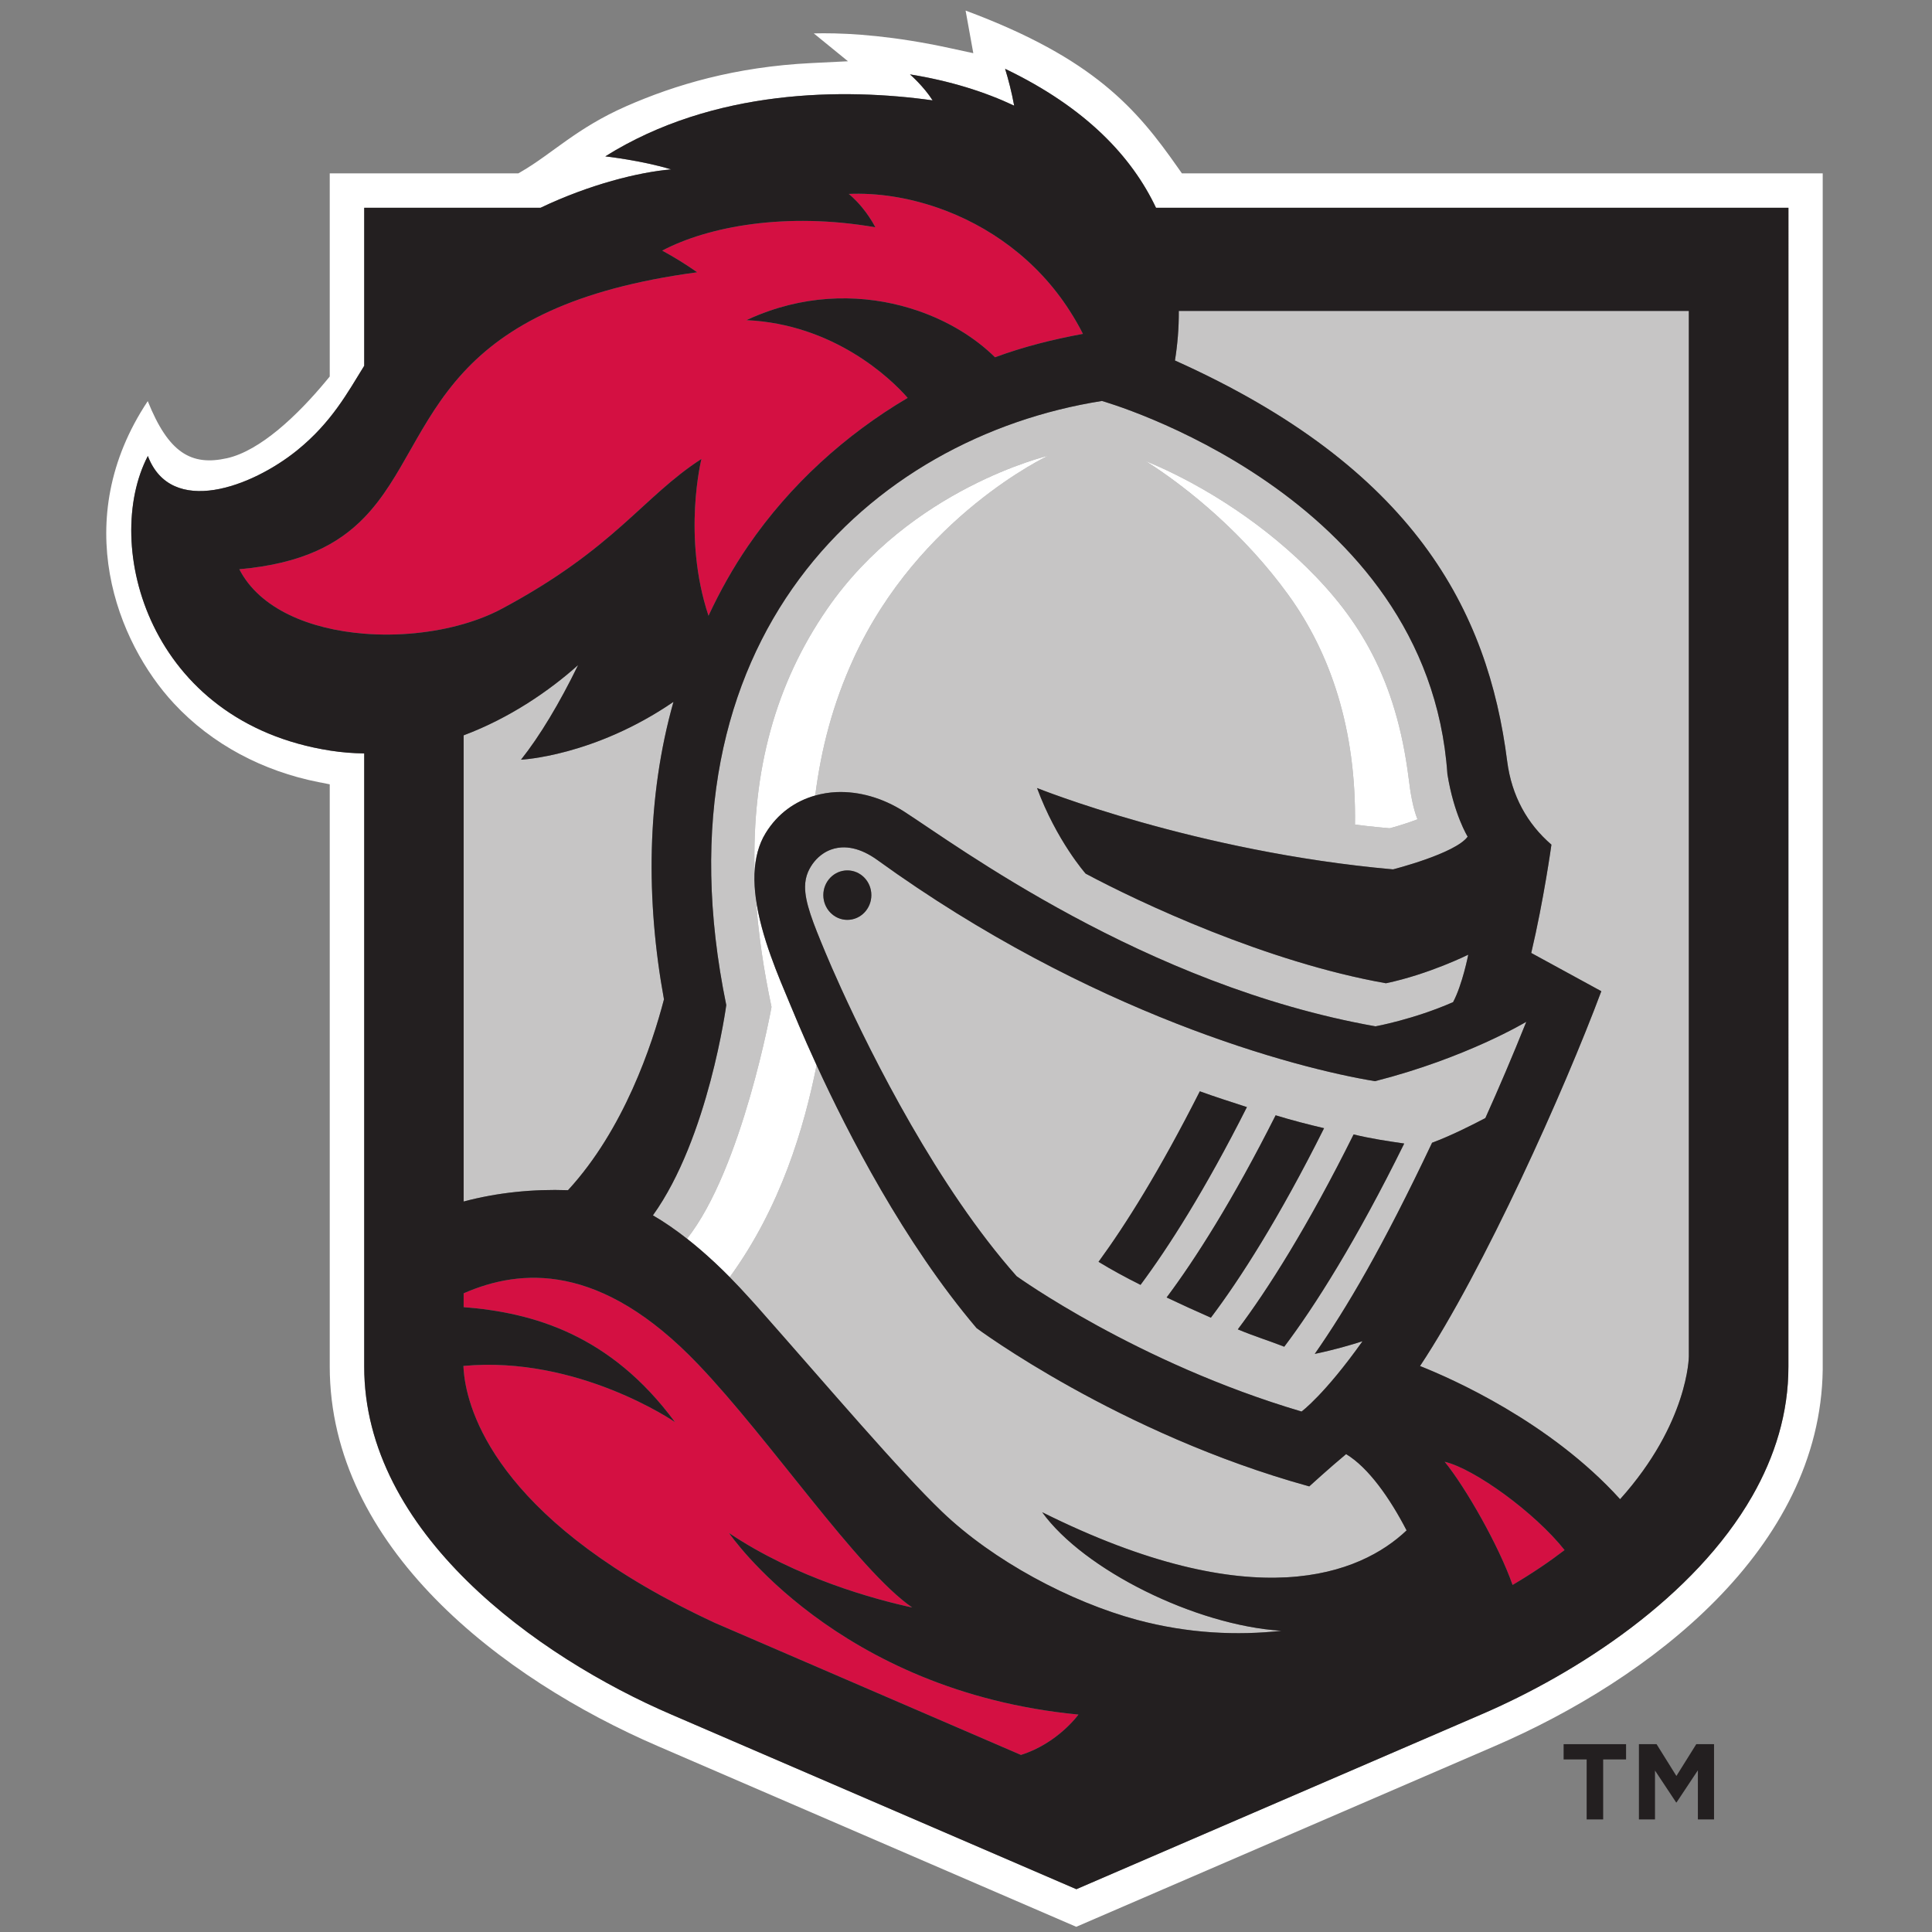 <?xml version="1.0" encoding="UTF-8"?>
<svg width="200px" height="200px" viewBox="0 0 200 200" version="1.1" xmlns="http://www.w3.org/2000/svg" xmlns:xlink="http://www.w3.org/1999/xlink">
    <rect x="0" y="0" width="200" height="200" fill="#808080" stroke="none"/>
    <!-- Generator: Sketch 54.1 (76490) - https://sketchapp.com -->
    <title>belmont-abbey</title>
    <desc>Created with Sketch.</desc>
    <g id="belmont-abbey" stroke="none" stroke-width="1" fill="none" fill-rule="evenodd">
        <g id="belmont-abbey_BGL" transform="translate(0, 0)">
            <g id="belmont-abbey" transform="translate(11, 0)">
                <g id="g10" transform="translate(88.889, 99.965) scale(-1, 1) rotate(-180) translate(-88.889, -99.965) translate(0, 0.468)" fill-rule="nonzero">
                    <g id="g12">
                        <path d="M62.996,31.467 L94.685,17.794 C94.685,17.794 94.685,17.794 94.687,17.794 C98.498,18.986 100.641,21.97 100.641,21.97 C75.58,24.375 64.47,40.762 64.47,40.762 C71.44,36.082 79.611,33.881 83.43,33.054 C77.746,36.985 68.784,50.373 61.26,58.244 C51.154,68.82 42.898,68.161 36.996,65.579 L36.996,64.146 C44.189,63.587 52.194,61.303 58.87,52.252 C58.87,52.252 48.845,59.163 36.972,58.06 C36.983,57.772 37.011,57.42 37.061,57.02 C37.621,52.578 41.3,41.55 62.996,31.467" id="path14" fill="#D41042"></path>
                        <path d="M36.996,134.867 C38.42,135.281 39.753,135.802 40.934,136.435 C52.67,142.705 55.525,148.021 61.614,151.952 C61.614,151.952 59.603,143.961 62.344,135.72 C63.528,138.256 64.887,140.687 66.449,142.962 C70.772,149.265 76.505,154.461 82.962,158.273 C81.195,160.313 75.3,165.903 66.275,166.321 C67.059,166.69 67.845,167.004 68.633,167.278 C74.054,169.16 79.495,168.857 84.063,167.278 C87.227,166.185 89.972,164.482 92.003,162.477 C94.988,163.577 97.956,164.317 101.104,164.901 C100.69,165.734 100.226,166.518 99.741,167.278 C96.341,172.603 91.31,176.139 86.083,177.952 C82.971,179.032 79.795,179.515 76.86,179.387 C76.86,179.387 77.493,178.907 78.273,177.952 C78.704,177.424 79.18,176.756 79.622,175.933 C70.359,177.542 62.291,176.018 57.551,173.519 C58.803,172.84 60.014,172.087 61.174,171.276 C54.71,170.411 49.799,169.012 45.974,167.278 C41.965,165.461 39.151,163.273 36.996,160.942 C32.271,155.828 30.711,150.021 26.704,145.883 C24.035,143.126 20.28,141.109 13.773,140.536 C15.878,136.424 21.077,134.309 26.704,133.862 C30.181,133.584 33.819,133.946 36.996,134.867" id="path16" fill="#D41042"></path>
                        <path d="M138.553,48.141 C140.727,45.47 144.157,39.456 145.582,35.389 L145.582,35.389 C147.588,36.573 149.376,37.782 150.965,38.998 C147.908,42.868 141.634,47.418 138.553,48.141" id="path18" fill="#D41042"></path>
                        <path d="M145.023,120.652 C145.487,117.072 147.098,114.184 149.603,112.024 C149.603,112.024 148.813,106.305 147.514,100.812 L154.768,96.852 C150.941,86.606 142.622,68.039 136.001,58.05 C139.211,56.781 149.454,52.287 156.712,44.265 C163.798,52.158 163.828,59.045 163.828,59.045 L163.828,72.083 L163.828,167.278 L111.03,167.278 C111.042,165.479 110.889,163.752 110.631,162.144 C135.38,151.042 143.038,136.274 145.023,120.652" id="path20" fill="#C6C5C5"></path>
                        <path d="M47.8,76.254 C53.594,82.547 56.506,91.295 57.734,96.01 C55.863,106.247 55.923,116.908 58.717,126.805 C50.468,121.155 42.936,120.82 42.936,120.82 C44.878,123.262 46.922,126.666 48.847,130.615 C45.892,127.969 41.797,125.142 36.996,123.34 L36.996,75.081 C40.533,76.022 44.185,76.379 47.8,76.254" id="path22" fill="#C6C5C5"></path>
                        <path d="M129.268,114.101 C129.408,123.965 126.743,131.827 122.375,137.874 C117.876,144.099 112.069,148.907 107.598,151.733 C112.458,149.752 118.862,146.045 124.278,140.714 C129.719,135.366 133.524,129.181 134.821,118.918 C135.004,117.385 135.265,115.832 135.737,114.647 C134.123,114.037 132.859,113.72 132.859,113.72 C132.859,113.72 130.886,113.887 129.268,114.101 Z M140.932,112.852 C140.932,112.852 139.513,115.129 138.836,119.319 C136.83,148.455 103.069,157.954 103.069,157.954 C79.173,154.192 56.365,133.405 64.183,95.418 C64.183,95.418 62.346,81.669 56.59,73.65 C57.765,72.969 58.939,72.156 60.121,71.23 C65.857,78.498 68.867,95.223 68.867,95.223 C68.029,99.153 67.497,102.881 67.249,106.44 C67.132,107.306 67.072,108.163 67.102,108.992 C67.104,109.055 67.114,109.115 67.117,109.178 C66.832,119.742 69.294,128.692 74.624,136.418 C83.24,148.927 97.495,152.282 97.495,152.282 C97.495,152.282 84.108,146.018 77.373,131.313 C75.177,126.524 74.004,121.882 73.391,117.109 C74.102,117.308 74.839,117.434 75.595,117.465 C77.9,117.56 80.358,116.88 82.602,115.444 C87.926,112.029 107.467,97.453 131.388,93.216 C131.388,93.216 135.341,93.931 139.422,95.721 C140.392,97.538 140.993,100.633 140.993,100.633 C140.993,100.633 136.914,98.604 132.474,97.675 C120.102,99.855 106.946,106.051 101.383,109.025 C101.383,109.025 98.373,112.429 96.353,117.886 C96.353,117.886 112.753,111.278 133.207,109.465 C133.207,109.465 139.667,111.104 140.932,112.852 L140.932,112.852 Z" id="path24" fill="#C6C5C5"></path>
                        <path d="M66.628,65.033 C66.854,64.783 67.078,64.542 67.307,64.283 C75.005,55.57 82.062,47.241 86.514,42.973 C91.824,37.876 99.8,33.639 106.706,31.774 C112.02,30.347 117.123,30.14 121.65,30.644 C112.752,31.202 101.186,36.952 96.883,42.918 C118.851,31.969 129.864,36.525 134.609,41.036 C132.899,44.34 130.679,47.527 128.348,48.933 C126.605,47.483 124.535,45.591 124.535,45.591 C104.803,51.034 90.095,61.977 90.095,61.977 C82.566,70.854 76.779,82.138 73.536,89.191 C72.233,82.702 69.827,74.52 64.541,67.254 C65.227,66.559 65.924,65.811 66.628,65.033" id="path26" fill="#C6C5C5"></path>
                        <path d="M121.945,60.05 C120.44,60.643 118.758,61.162 117.138,61.848 C120.184,65.884 124.387,72.496 129.124,82.025 C130.972,81.58 132.586,81.345 134.364,81.084 C129.432,71.075 125.072,64.179 121.945,60.05 Z M109.768,65.148 C112.702,69.071 116.599,75.161 121.052,84.007 C122.779,83.479 124.409,83.062 126.067,82.671 C121.429,73.391 117.352,67.027 114.35,63.055 C112.812,63.731 111.28,64.432 109.768,65.148 L109.768,65.148 Z M102.719,68.838 C105.542,72.697 109.06,78.3 113.206,86.491 C114.866,85.886 116.504,85.371 118.08,84.857 C113.73,76.236 109.957,70.335 107.067,66.452 C105.518,67.225 104.072,68.015 102.719,68.838 L102.719,68.838 Z M74.231,106.8 C74.231,108.214 75.346,109.358 76.717,109.358 C78.089,109.358 79.202,108.214 79.202,106.8 C79.202,105.385 78.089,104.238 76.717,104.238 C75.346,104.238 74.231,105.385 74.231,106.8 L74.231,106.8 Z M131.338,87.538 C123.056,88.893 101.873,94.497 79.819,110.437 C78.925,111.081 78.089,111.46 77.322,111.631 C76.891,111.728 76.482,111.759 76.097,111.735 C75.84,111.719 75.594,111.678 75.36,111.617 C75.243,111.586 75.129,111.55 75.017,111.509 C74.739,111.407 74.479,111.274 74.239,111.116 C73.519,110.643 72.977,109.949 72.649,109.201 C72.445,108.725 72.347,108.226 72.341,107.68 C72.326,106.04 73.147,103.971 74.45,100.85 C74.784,100.045 75.336,98.763 76.078,97.135 C79.291,90.082 86.071,76.553 94.236,67.354 L94.236,67.353 C94.236,67.353 106.695,58.372 123.737,53.341 C123.737,53.341 126.101,55.065 130.047,60.618 C128.838,60.229 127.077,59.714 125.104,59.308 C128.417,64.059 132.12,70.341 137.248,81.166 C139.15,81.871 141.336,82.967 142.764,83.721 C144.132,86.755 145.546,90.057 147.002,93.688 C147.002,93.688 140.798,89.945 131.338,87.538 L131.338,87.538 Z" id="path28" fill="#C6C5C5"></path>
                        <path d="M174.135,58.017 L174.135,58.017 C174.145,53.181 172.736,48.687 170.395,44.593 C164.41,34.128 152.335,26.272 142.279,21.957 L100.425,3.893 L58.541,21.957 C44.56,27.959 26.674,40.82 26.704,58.017 L26.704,121.467 C25.558,121.483 24.395,121.572 23.217,121.755 C4.35,124.682 -0.465,143.093 4.305,152.259 C6.711,145.922 15.063,149.036 19.775,152.858 C23.336,155.746 24.994,158.837 26.704,161.596 L26.704,177.952 L44.955,177.952 C50.044,180.378 55.144,181.646 58.475,181.925 C55.478,182.846 51.66,183.275 51.66,183.275 C62.884,190.308 76.422,190.352 85.544,189.071 C84.619,190.533 83.201,191.761 83.201,191.761 C87.366,191.088 90.926,189.963 93.987,188.524 C93.725,189.948 93.386,191.244 93.049,192.338 C101.471,188.297 106.197,183.183 108.669,177.952 L174.138,177.952 L174.135,58.017 Z M111.35,181.515 L110.917,182.132 C106.703,188.136 102.3,193.411 88.958,198.367 L89.756,193.956 L87.331,194.482 C81.645,195.716 77.228,196.023 74.232,196.017 L73.244,196.004 L76.782,193.12 L73.009,192.934 C65.105,192.545 58.872,190.684 53.82,188.462 C48.69,186.205 46.198,183.576 42.995,181.712 L42.657,181.515 L23.134,181.515 L23.134,160.486 L22.801,160.083 C19.817,156.473 15.925,152.789 12.491,152.026 C8.787,151.203 6.437,152.593 4.296,157.939 C-3.904,145.609 1.13,132.964 6.995,126.649 C10.975,122.359 16.293,119.62 21.964,118.5 L23.134,118.27 L23.134,58.017 C23.137,39.352 40.854,25.705 57.134,18.689 L100.413,0 L143.699,18.69 C159.857,25.652 177.44,39.154 177.687,57.675 L177.687,181.515 L111.35,181.515 L111.35,181.515 Z" id="path30" fill="#FFFFFF"></path>
                        <path d="M134.821,118.918 C133.524,129.181 129.719,135.366 124.278,140.714 C118.862,146.045 112.458,149.752 107.598,151.733 C112.069,148.907 117.876,144.099 122.375,137.874 C126.743,131.827 129.408,123.965 129.268,114.101 C130.886,113.887 132.859,113.72 132.859,113.72 C132.859,113.72 134.123,114.037 135.737,114.647 C135.265,115.832 135.004,117.385 134.821,118.918" id="path32" fill="#FFFFFF"></path>
                        <path d="M60.121,71.23 C60.597,70.857 61.075,70.466 61.554,70.052 C62.538,69.203 63.531,68.278 64.541,67.254 L64.541,67.254 C69.827,74.52 72.233,82.702 73.536,89.191 C72.057,92.406 71.107,94.742 70.762,95.569 C69.614,98.319 67.784,102.485 67.249,106.44 C67.497,102.881 68.029,99.153 68.867,95.223 C68.867,95.223 65.857,78.498 60.121,71.23" id="path34" fill="#FFFFFF"></path>
                        <path d="M97.495,152.282 C97.495,152.282 83.24,148.927 74.624,136.418 C69.294,128.692 66.832,119.742 67.117,109.178 C67.191,110.644 67.526,112.023 68.255,113.212 C69.498,115.241 71.321,116.528 73.391,117.109 L73.391,117.109 C74.004,121.882 75.177,126.524 77.373,131.313 C84.108,146.018 97.495,152.282 97.495,152.282" id="path36" fill="#FFFFFF"></path>
                        <path d="M163.828,167.278 L163.828,59.045 C163.828,59.045 163.798,52.158 156.712,44.265 C149.454,52.287 139.211,56.781 136.001,58.05 C142.622,68.039 150.941,86.606 154.768,96.852 L147.514,100.812 C148.813,106.305 149.603,112.024 149.603,112.024 C147.098,114.184 145.487,117.072 145.023,120.652 C143.038,136.274 135.38,151.042 110.631,162.144 C110.889,163.752 111.042,165.479 111.03,167.278 L163.828,167.278 Z M48.847,130.615 C46.922,126.666 44.878,123.262 42.936,120.82 C42.936,120.82 50.468,121.155 58.717,126.805 C55.923,116.908 55.863,106.247 57.734,96.01 C56.506,91.295 53.594,82.547 47.8,76.254 C44.185,76.379 40.533,76.022 36.996,75.081 L36.996,123.34 C41.797,125.142 45.892,127.969 48.847,130.615 L48.847,130.615 Z M145.582,35.389 L145.582,35.389 C144.157,39.456 140.727,45.47 138.553,48.141 C141.634,47.418 147.908,42.868 150.965,38.998 C149.376,37.782 147.588,36.573 145.582,35.389 L145.582,35.389 Z M58.87,52.252 C52.194,61.303 44.189,63.587 36.996,64.146 L36.996,65.579 C42.898,68.161 51.154,68.82 61.26,58.244 C68.784,50.373 77.746,36.985 83.43,33.054 C79.611,33.881 71.44,36.082 64.47,40.762 C64.47,40.762 75.58,24.375 100.641,21.97 C100.641,21.97 98.498,18.986 94.687,17.794 C94.685,17.794 94.685,17.794 94.685,17.794 L62.996,31.467 C41.3,41.55 37.621,52.578 37.061,57.02 C37.011,57.42 36.983,57.772 36.972,58.06 C48.845,59.163 58.87,52.252 58.87,52.252 Z M142.764,83.721 C141.336,82.967 139.15,81.871 137.248,81.166 C132.12,70.341 128.417,64.059 125.104,59.308 C127.077,59.714 128.838,60.229 130.047,60.618 C126.101,55.065 123.737,53.341 123.737,53.341 C106.695,58.372 94.236,67.353 94.236,67.353 L94.236,67.354 C86.071,76.553 79.291,90.082 76.078,97.135 C75.336,98.763 74.784,100.045 74.45,100.85 C73.147,103.971 72.326,106.04 72.341,107.68 C72.347,108.226 72.445,108.725 72.649,109.201 C72.977,109.949 73.519,110.643 74.239,111.116 C74.479,111.274 74.739,111.407 75.017,111.509 C75.129,111.55 75.243,111.586 75.36,111.617 C75.594,111.678 75.84,111.719 76.097,111.735 C76.482,111.759 76.891,111.728 77.322,111.631 C78.089,111.46 78.925,111.081 79.819,110.437 C101.873,94.497 123.056,88.893 131.338,87.538 C140.798,89.945 147.002,93.688 147.002,93.688 C145.546,90.057 144.132,86.755 142.764,83.721 L142.764,83.721 Z M101.383,109.025 C106.946,106.051 120.102,99.855 132.474,97.675 C136.914,98.604 140.993,100.633 140.993,100.633 C140.993,100.633 140.392,97.538 139.422,95.721 C135.341,93.931 131.388,93.216 131.388,93.216 C107.467,97.453 87.926,112.029 82.602,115.444 C80.358,116.88 77.9,117.56 75.595,117.465 C74.839,117.434 74.102,117.308 73.391,117.109 L73.391,117.109 C71.321,116.528 69.498,115.241 68.255,113.212 C67.526,112.023 67.191,110.644 67.117,109.178 C67.114,109.115 67.104,109.055 67.102,108.992 C67.072,108.163 67.132,107.306 67.249,106.44 C67.784,102.485 69.614,98.319 70.762,95.569 C71.107,94.742 72.057,92.406 73.536,89.191 C76.779,82.138 82.566,70.854 90.095,61.977 C90.095,61.977 104.803,51.034 124.535,45.591 C124.535,45.591 126.605,47.483 128.348,48.933 C130.679,47.527 132.899,44.34 134.609,41.036 C129.864,36.525 118.851,31.969 96.883,42.918 C101.186,36.952 112.752,31.202 121.65,30.644 C117.123,30.14 112.02,30.347 106.706,31.774 C99.8,33.639 91.824,37.876 86.514,42.973 C82.062,47.241 75.005,55.57 67.307,64.283 C67.078,64.542 66.854,64.783 66.628,65.033 C65.924,65.811 65.227,66.559 64.541,67.254 L64.541,67.254 C63.531,68.278 62.538,69.203 61.554,70.052 C61.075,70.466 60.597,70.857 60.121,71.23 C58.939,72.156 57.765,72.969 56.59,73.65 C62.346,81.669 64.183,95.418 64.183,95.418 C56.365,133.405 79.173,154.192 103.069,157.954 C103.069,157.954 136.83,148.455 138.836,119.319 C139.513,115.129 140.932,112.852 140.932,112.852 C139.667,111.104 133.207,109.465 133.207,109.465 C112.753,111.278 96.353,117.886 96.353,117.886 C98.373,112.429 101.383,109.025 101.383,109.025 L101.383,109.025 Z M13.773,140.536 C20.28,141.109 24.035,143.126 26.704,145.883 C30.711,150.021 32.271,155.828 36.996,160.942 C39.151,163.273 41.965,165.461 45.974,167.278 C49.799,169.012 54.71,170.411 61.174,171.276 C60.014,172.087 58.803,172.84 57.551,173.519 C62.291,176.018 70.359,177.542 79.622,175.933 C79.18,176.756 78.704,177.424 78.273,177.952 C77.493,178.907 76.86,179.387 76.86,179.387 C79.795,179.515 82.971,179.032 86.083,177.952 C91.31,176.139 96.341,172.603 99.741,167.278 C100.226,166.518 100.69,165.734 101.104,164.901 C97.956,164.317 94.988,163.577 92.003,162.477 C89.972,164.482 87.227,166.185 84.063,167.278 C79.495,168.857 74.054,169.16 68.633,167.278 C67.845,167.004 67.059,166.69 66.275,166.321 C75.3,165.903 81.195,160.313 82.962,158.273 C76.505,154.461 70.772,149.265 66.449,142.962 C64.887,140.687 63.528,138.256 62.344,135.72 C59.603,143.961 61.614,151.952 61.614,151.952 C55.525,148.021 52.67,142.705 40.934,136.435 C39.753,135.802 38.42,135.281 36.996,134.867 C33.819,133.946 30.181,133.584 26.704,133.862 C21.077,134.309 15.878,136.424 13.773,140.536 L13.773,140.536 Z M93.049,192.338 C93.386,191.244 93.725,189.948 93.987,188.524 C90.926,189.963 87.366,191.088 83.201,191.761 C83.201,191.761 84.619,190.533 85.544,189.071 C76.422,190.352 62.884,190.308 51.66,183.275 C51.66,183.275 55.478,182.846 58.475,181.925 C55.144,181.646 50.044,180.378 44.955,177.952 L26.704,177.952 L26.704,161.596 C24.994,158.837 23.336,155.746 19.775,152.858 C15.063,149.036 6.711,145.922 4.305,152.259 C-0.465,143.093 4.35,124.682 23.217,121.755 C24.395,121.572 25.558,121.483 26.704,121.467 L26.704,58.017 C26.674,40.82 44.56,27.959 58.541,21.957 L100.425,3.893 L142.279,21.957 C152.335,26.272 164.41,34.128 170.395,44.593 C172.736,48.687 174.145,53.181 174.135,58.017 L174.135,58.017 L174.138,177.952 L108.669,177.952 C106.197,183.183 101.471,188.297 93.049,192.338 L93.049,192.338 Z" id="path38" fill="#231F20"></path>
                        <polyline id="path40" fill="#231F20" points="150.865 17.325 153.25 17.325 153.25 11.115 154.959 11.115 154.959 17.325 157.33 17.325 157.33 18.906 150.865 18.906 150.865 17.325"></polyline>
                        <polyline id="path42" fill="#231F20" points="162.54 15.614 160.488 18.906 158.66 18.906 158.66 11.116 160.325 11.116 160.325 16.175 162.514 12.874 162.555 12.874 164.765 16.201 164.765 11.116 166.436 11.116 166.436 18.906 164.598 18.906 162.54 15.614"></polyline>
                        <path d="M117.138,61.848 C118.758,61.162 120.44,60.643 121.945,60.05 C125.072,64.179 129.432,71.075 134.364,81.084 C132.586,81.345 130.972,81.58 129.124,82.025 C124.387,72.496 120.184,65.884 117.138,61.848" id="path44" fill="#231F20"></path>
                        <path d="M121.052,84.007 C116.599,75.161 112.702,69.071 109.768,65.148 C111.28,64.432 112.812,63.731 114.35,63.055 C117.352,67.027 121.429,73.391 126.067,82.671 C124.409,83.062 122.779,83.479 121.052,84.007" id="path46" fill="#231F20"></path>
                        <path d="M113.206,86.491 C109.06,78.3 105.542,72.697 102.719,68.838 C104.072,68.015 105.518,67.225 107.067,66.452 C109.957,70.335 113.73,76.236 118.08,84.857 C116.504,85.371 114.866,85.886 113.206,86.491" id="path48" fill="#231F20"></path>
                        <path d="M79.202,106.8 C79.202,108.214 78.089,109.358 76.717,109.358 C75.346,109.358 74.231,108.214 74.231,106.8 C74.231,105.385 75.346,104.238 76.717,104.238 C78.089,104.238 79.202,105.385 79.202,106.8" id="path50" fill="#231F20"></path>
                    </g>
                </g>
            </g>
        </g>
    </g>
</svg>